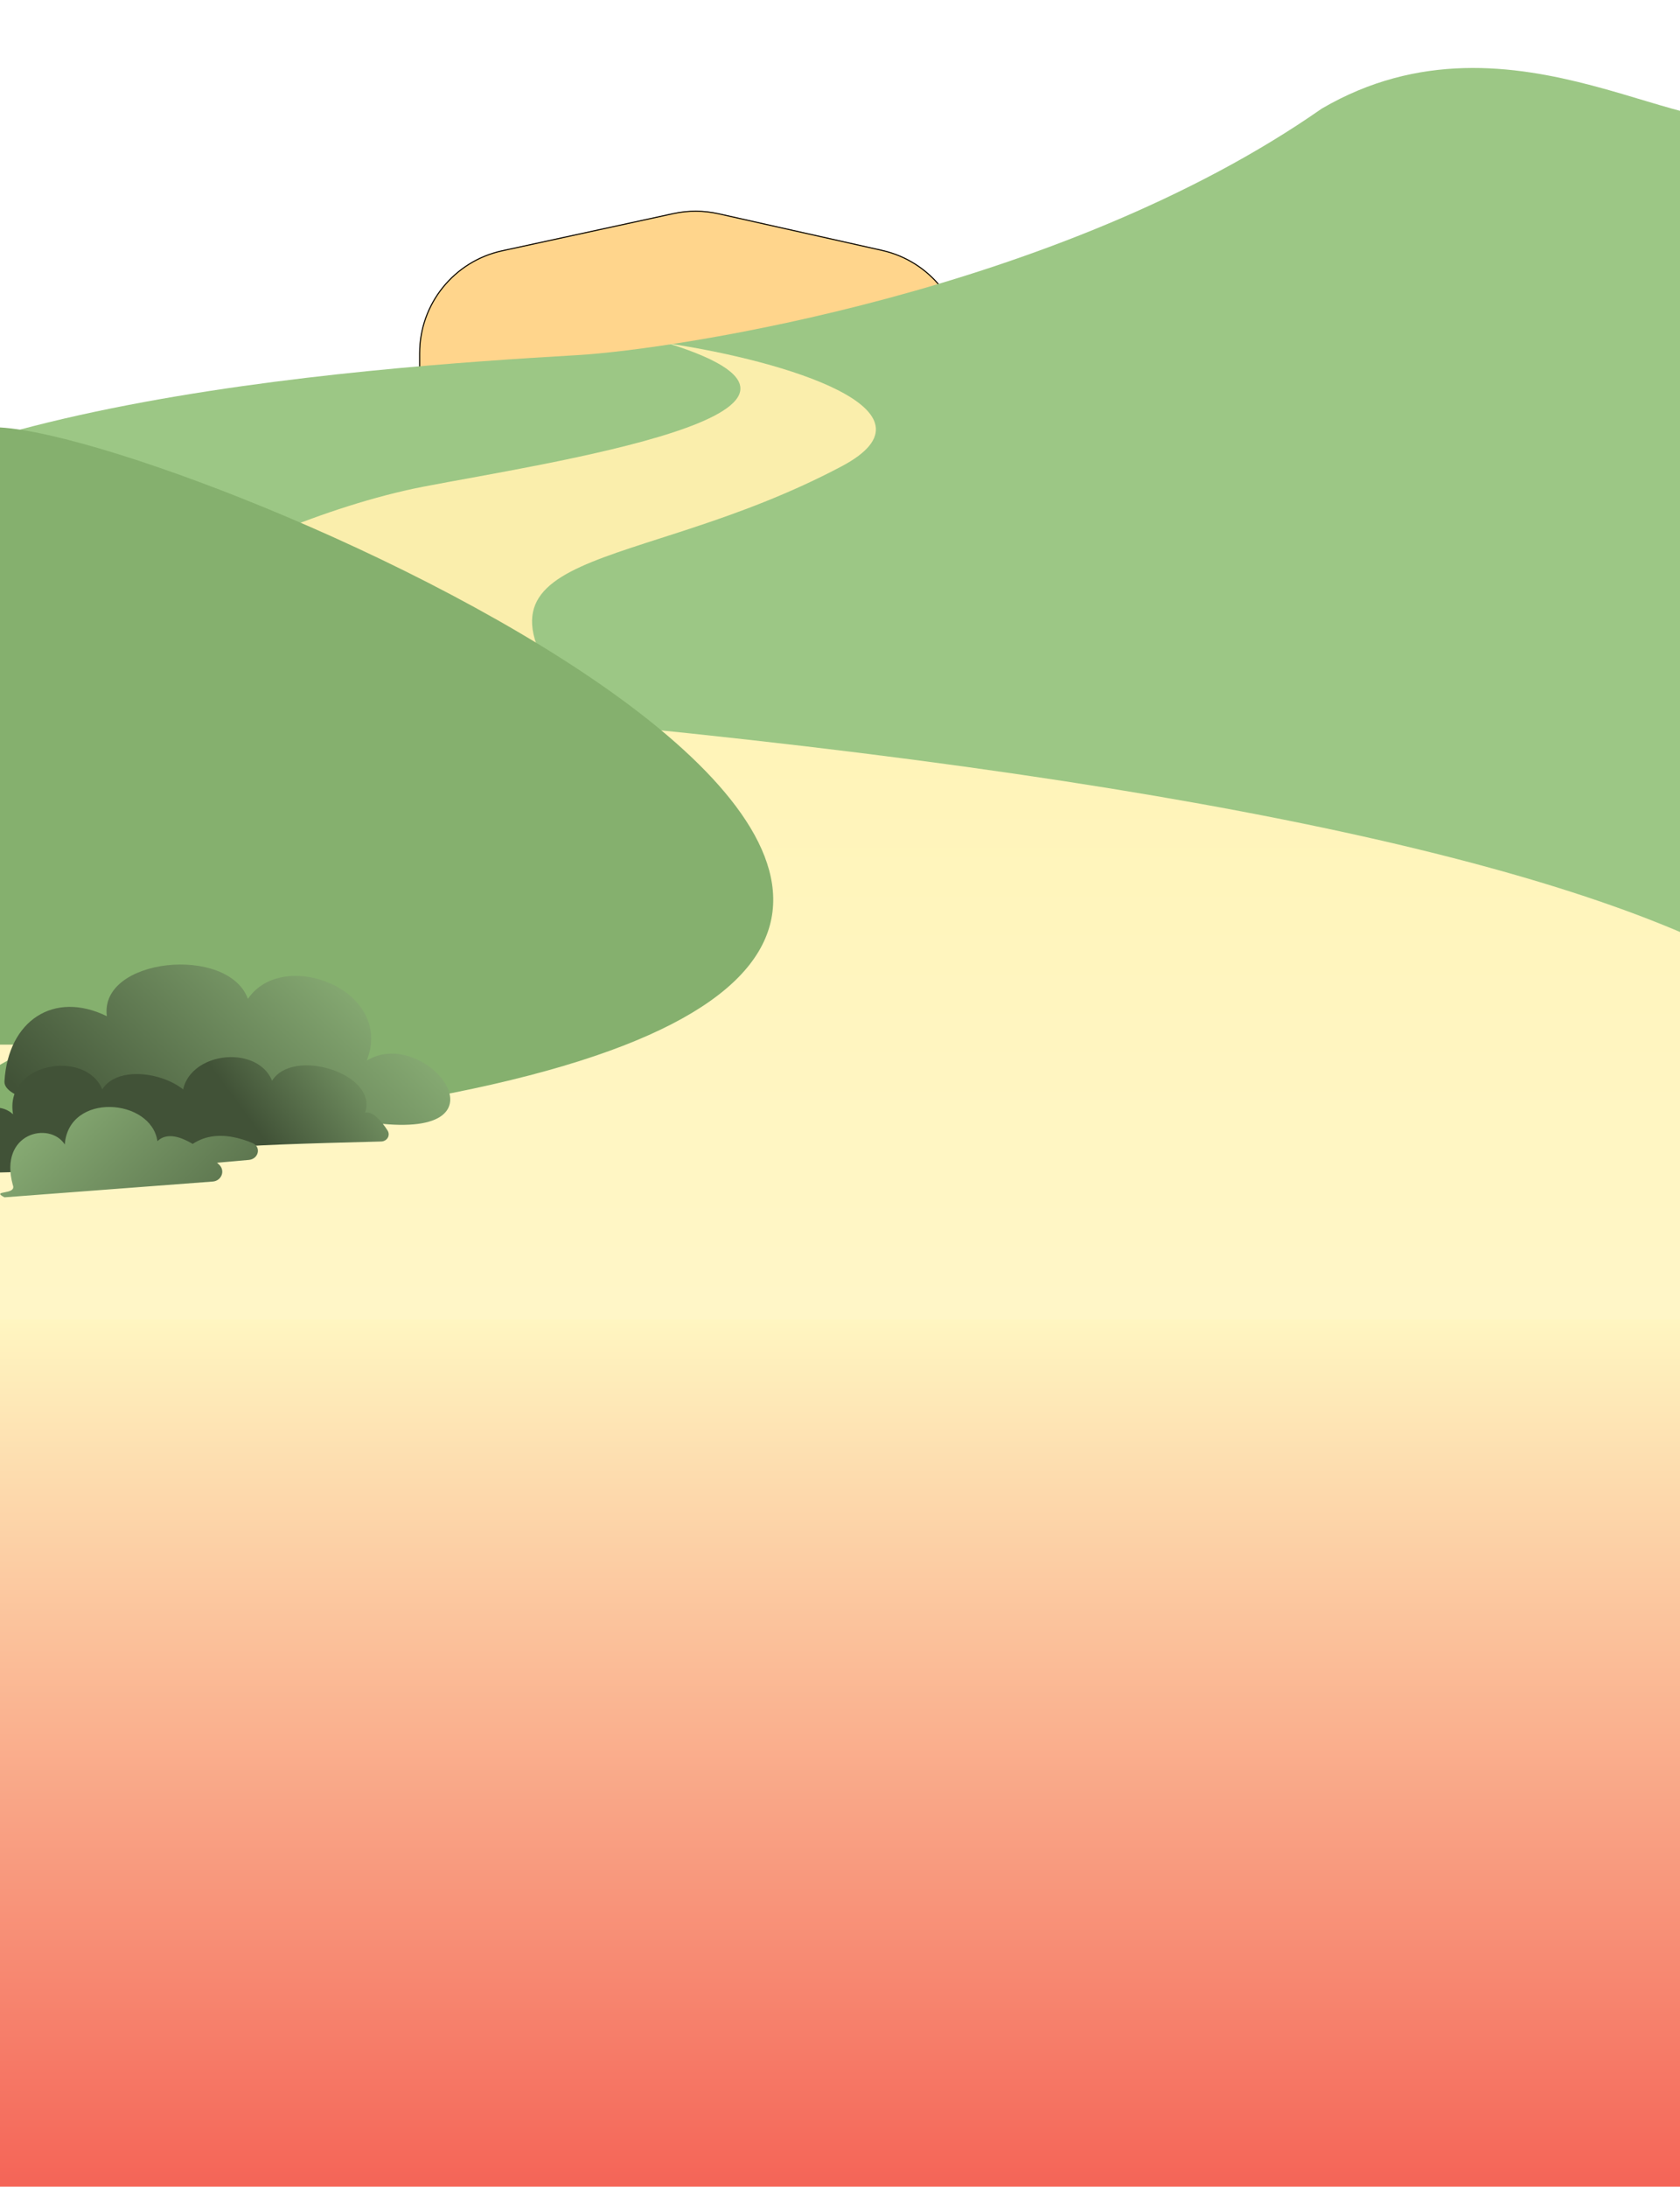 <svg xmlns="http://www.w3.org/2000/svg" fill="none" viewBox="250.32 0 1596 2075.788" style="max-height: 500px" width="1596" height="2075.788">
<g filter="url(#filter0_f_787_111)">
<path fill="#FFD58C" d="M727.28 237.589C681.3 247.573 648.5 288.26 648.5 335.311V347.598C648.5 402.827 693.272 447.598 748.5 447.598H1066.5C1121.73 447.598 1166.5 402.827 1166.5 347.598V334.784C1166.5 287.973 1134.03 247.426 1088.35 237.199L932.964 202.415C918.789 199.242 904.094 199.195 889.899 202.277L727.28 237.589Z"/>
</g>
<g filter="url(#filter1_f_787_111)">
<path fill="black" d="M1165.5 347.598H1166.5V334.784H1165.5V347.598ZM1066.5 446.598H748.5C693.824 446.598 649.5 402.274 649.5 347.598V335.311C649.5 288.73 681.972 248.451 727.492 238.566L890.111 203.255C904.164 200.203 918.712 200.25 932.745 203.391L1088.13 238.175C1133.35 248.299 1165.5 288.441 1165.5 334.784H1166.5C1166.5 288.338 1134.53 248.059 1089.41 237.444L1088.35 237.199L932.964 202.416C918.789 199.242 904.093 199.195 889.898 202.277L727.28 237.588C681.3 247.573 648.5 288.26 648.5 335.311V347.598C648.5 402.827 693.272 447.598 748.5 447.598H1066.5L1067.79 447.59C1122.43 446.899 1166.5 402.395 1166.5 347.598H1165.5C1165.5 402.274 1121.18 446.598 1066.5 446.598Z"/>
</g>
<path fill="#9CC785" d="M799 337.098C593 349.098 91 383.598 0 565.598L1923 536.098V103.098C1867.71 152.14 1690 -4.402 1506 103.098C1257.5 276.598 891.098 331.733 799 337.098Z"/>
<path fill="#9CC785" d="M304.5 506.599H1846.5V1095.6H304.5V506.599Z"/>
<path fill="#FAEEAC" d="M652 462.099C765.5 440.099 1095 391.599 885.5 326.099C996 342.599 1150.3 389.425 1050 442.599C851 548.099 672 514.599 797.5 673.099L437 550.599C444.333 530.265 561.2 479.699 652 462.099Z"/>
<path fill="url(#paint0_linear_787_111)" d="M79 1646.6V924.599C154.5 761.32 1348.5 1079.1 790 684.599C3326.5 924.599 1421.5 1612.6 79 1646.6Z"/>
<path fill="#85B06E" d="M242.291 991.653H285.291C172.291 1052.12 -12.5 1159.1 639.5 1045.1C1542.14 887.271 409.474 402.145 242.291 405.616V991.653Z"/>
<path fill="url(#paint1_linear_787_111)" d="M485.837 948.213C519.397 898.786 625.24 939.779 598.724 1006.8C654.562 972.676 740.93 1082.61 607 1066.1C592.614 1076.88 580.99 1075.79 558.074 1079.1C409.813 1064.77 251.806 1055.89 254.578 1026.16C258.132 968.996 301.29 939.965 351.837 964.658C344.458 908.988 467.163 896.875 485.837 948.213Z"/>
<path fill="url(#paint2_linear_787_111)" d="M508.793 1025.94C493.142 987.595 415.653 1000.25 424.023 1049.53C404.723 1031.26 360.169 1053.43 385.327 1098.44L461.058 1090.33C479.54 1087.19 542.033 1085.42 612.392 1083.61C617.993 1083.47 621.496 1077.84 618.477 1073.12C612.867 1064.35 604.369 1054.47 597.132 1056.3C610.079 1019.58 528.766 993.781 508.793 1025.94Z"/>
<path fill="url(#paint3_linear_787_111)" d="M347.472 1034.19C331.821 995.844 254.332 1008.5 262.702 1057.78C243.402 1039.51 198.848 1061.68 224.006 1106.69C234.397 1121.95 305.205 1104.91 394 1104.1L491.645 1093.49C491.645 1060.1 464.073 1057.42 435.812 1064.55C448.758 1027.83 367.445 1002.03 347.472 1034.19Z"/>
<path fill="url(#paint4_linear_787_111)" d="M414.5 1107.43L486.668 1101.09C496.077 1100.26 498.776 1088.66 490.053 1085.03C465.441 1074.81 434.215 1071.84 414.5 1107.43Z"/>
<path fill="url(#paint5_linear_787_111)" d="M361 1113.02L435.812 1105.21C423.052 1094.93 369.105 1094.07 361 1113.02Z"/>
<path fill="url(#paint6_linear_787_111)" d="M399.888 1083.32C393.92 1042.4 315.597 1036.58 311.858 1086.41C297.51 1064.15 248.889 1075.27 262.487 1124.88C266.611 1134.81 240.832 1129.48 254.578 1136.6L452.483 1121.61C460.714 1120.99 464.557 1111.34 458.567 1105.66C439.537 1087.61 413.769 1069.73 399.888 1083.32Z"/>
<path fill="url(#paint7_linear_787_111)" d="M151.5 1252.6H1968.5V2100.6H151.5V1252.6Z"/>
<defs>
<filter color-interpolation-filters="sRGB" filterUnits="userSpaceOnUse" height="647.598" width="918" y="0" x="448.5" id="filter0_f_787_111">
<feFlood result="BackgroundImageFix" flood-opacity="0"/>
<feBlend result="shape" in2="BackgroundImageFix" in="SourceGraphic" mode="normal"/>
<feGaussianBlur result="effect1_foregroundBlur_787_111" stdDeviation="100"/>
</filter>
<filter color-interpolation-filters="sRGB" filterUnits="userSpaceOnUse" height="647.598" width="918" y="0" x="448.5" id="filter1_f_787_111">
<feFlood result="BackgroundImageFix" flood-opacity="0"/>
<feBlend result="shape" in2="BackgroundImageFix" in="SourceGraphic" mode="normal"/>
<feGaussianBlur result="effect1_foregroundBlur_787_111" stdDeviation="100"/>
</filter>
<linearGradient gradientUnits="userSpaceOnUse" y2="1646.6" x2="987.312" y1="684.599" x1="987.312" id="paint0_linear_787_111">
<stop stop-color="#FFF4B8"/>
<stop stop-color="#FFF8D2" offset="1"/>
</linearGradient>
<linearGradient gradientUnits="userSpaceOnUse" y2="1138.29" x2="375.979" y1="894.755" x1="609.854" id="paint1_linear_787_111">
<stop stop-color="#91B87C"/>
<stop stop-color="#415237" offset="1"/>
</linearGradient>
<linearGradient gradientUnits="userSpaceOnUse" y2="1029.64" x2="686.684" y1="1136.6" x1="541.586" id="paint2_linear_787_111">
<stop stop-color="#415237"/>
<stop stop-color="#91B87C" offset="1"/>
</linearGradient>
<linearGradient gradientUnits="userSpaceOnUse" y2="1029.64" x2="686.684" y1="1136.6" x1="541.586" id="paint3_linear_787_111">
<stop stop-color="#415237"/>
<stop stop-color="#91B87C" offset="1"/>
</linearGradient>
<linearGradient gradientUnits="userSpaceOnUse" y2="1022.76" x2="263.429" y1="1260.44" x1="500.868" id="paint4_linear_787_111">
<stop stop-color="#415237"/>
<stop stop-color="#91B87C" offset="1"/>
</linearGradient>
<linearGradient gradientUnits="userSpaceOnUse" y2="1022.76" x2="263.429" y1="1260.44" x1="500.868" id="paint5_linear_787_111">
<stop stop-color="#415237"/>
<stop stop-color="#91B87C" offset="1"/>
</linearGradient>
<linearGradient gradientUnits="userSpaceOnUse" y2="1022.76" x2="263.429" y1="1260.44" x1="500.868" id="paint6_linear_787_111">
<stop stop-color="#415237"/>
<stop stop-color="#91B87C" offset="1"/>
</linearGradient>
<linearGradient gradientUnits="userSpaceOnUse" y2="2100.6" x2="1060" y1="1252.6" x1="1060" id="paint7_linear_787_111">
<stop stop-color="#FFF6C1"/>
<stop stop-color="#F46054" offset="1"/>
</linearGradient>
</defs>
</svg>